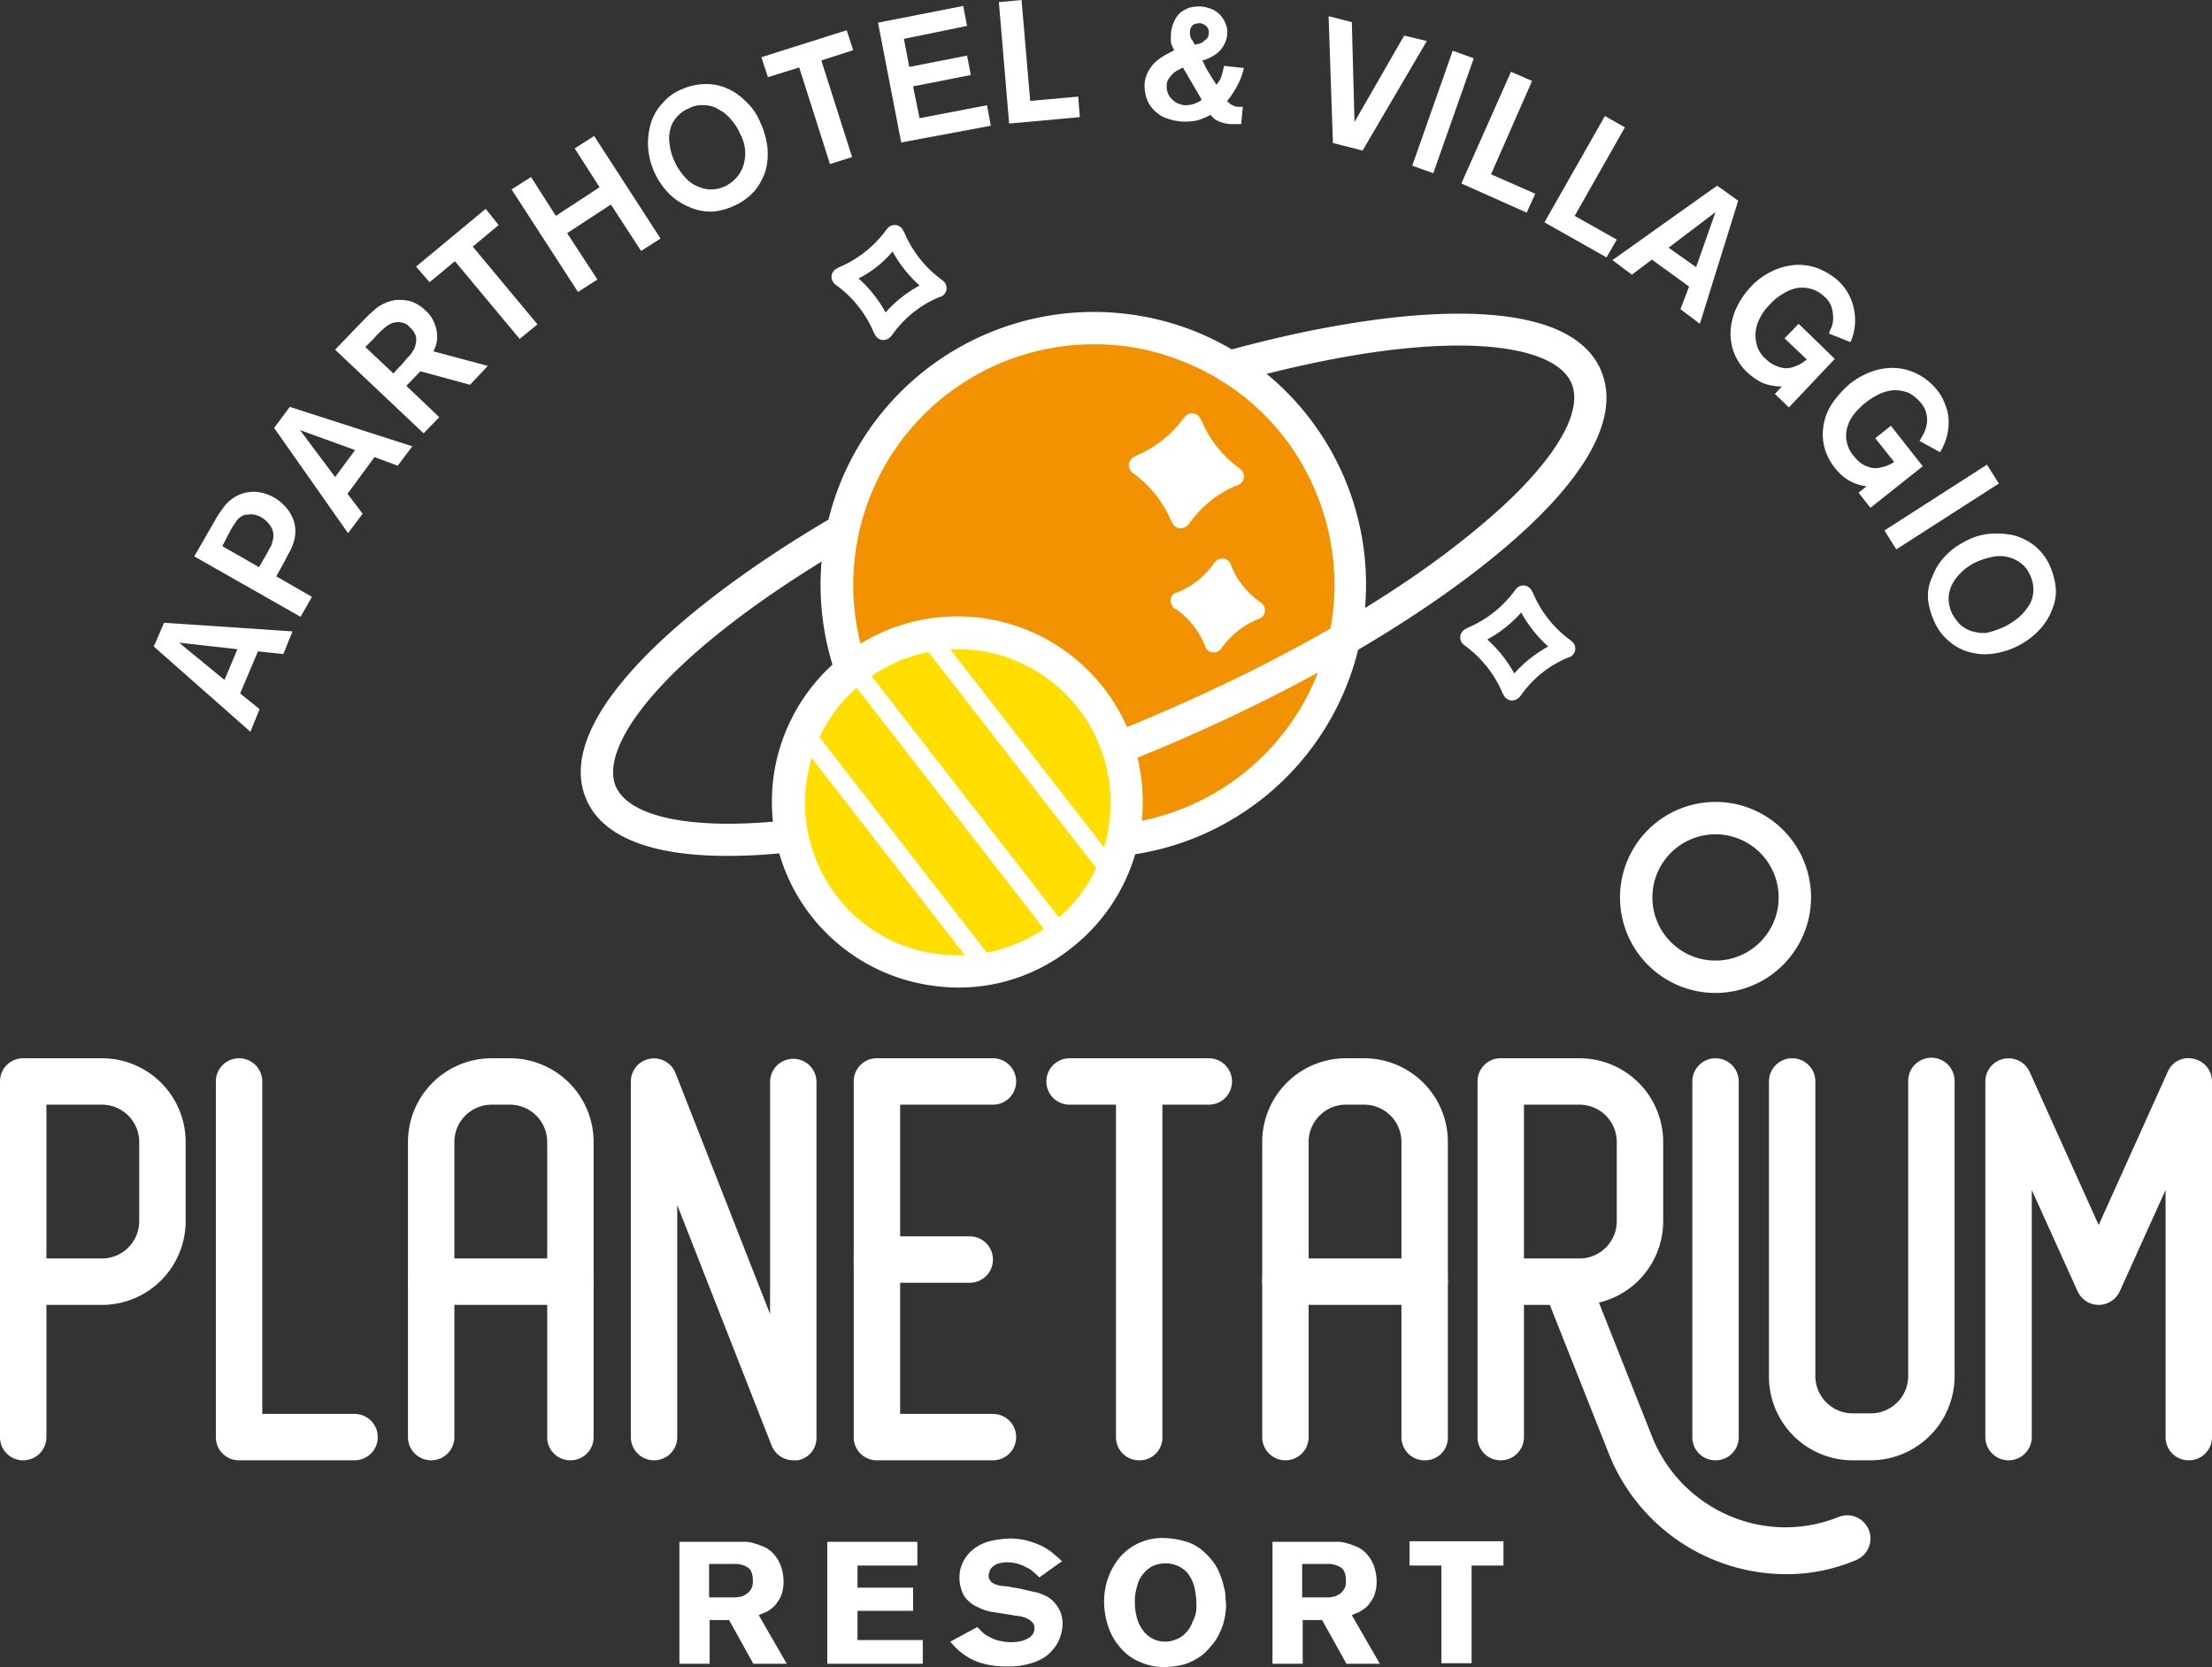 <?xml version="1.0" encoding="UTF-8"?>
<svg xmlns="http://www.w3.org/2000/svg" width="409.9" height="308.9" viewBox="0 0 409.9 308.9">
  <rect x="0" y="0" width="409.9" height="308.9" fill="#333333" stroke="none"/>
  <g id="Gruppe_59" data-name="Gruppe 59" transform="translate(-3645 -682.1)">
    <g id="Gruppe_17" data-name="Gruppe 17" transform="translate(3645 682.1)">
      <path id="Pfad_12" data-name="Pfad 12" d="M47.8,120.7l-3.3,7.8,3.6,2.9-1.7,4.2L28.5,119.8l1.9-4.4L54.2,117l-1.7,4.2Zm-3.8-.4-10.8-1.2,8.4,6.9Z" fill="#fff"></path>
      <path id="Pfad_13" data-name="Pfad 13" d="M36,103.1l3.8-6.6a14,14,0,0,1,1-1.6A16.673,16.673,0,0,1,42,93.3a9.831,9.831,0,0,1,1.5-1.2,6.87,6.87,0,0,1,4.5-.9,8.625,8.625,0,0,1,2.8,1,7.945,7.945,0,0,1,1.8,1.4A6.69,6.69,0,0,1,54,95.5a6.154,6.154,0,0,1,.7,2.3,6.427,6.427,0,0,1-.3,2.7,8.651,8.651,0,0,1-.7,1.7c-.3.5-.6,1.1-.9,1.7l-1.6,2.9,6.6,3.8-2.1,3.7Zm5.2-1.9,6.8,3.9,1.5-2.6a10.908,10.908,0,0,1,.6-1.1,3.582,3.582,0,0,0,.4-1.1,3.339,3.339,0,0,0,.1-1.7,3.1,3.1,0,0,0-.6-1.3,6.47,6.47,0,0,0-.8-.9c-.3-.2-.5-.4-.7-.5a4.125,4.125,0,0,0-1.9-.6c-.5,0-.9.1-1.2.1a2.76,2.76,0,0,0-1.6,1.2,16.287,16.287,0,0,0-1.1,1.7Z" fill="#fff"></path>
      <path id="Pfad_14" data-name="Pfad 14" d="M69.4,84.7l-5,6.8,2.8,3.7-2.7,3.6L50.8,79.3l2.9-3.9,22.7,7.3-2.7,3.6Zm-3.6-1.3L55.6,79.7l6.5,8.7Z" fill="#fff"></path>
      <path id="Pfad_15" data-name="Pfad 15" d="M62.1,64.8l5-5.2,1.5-1.5c.5-.4.9-.8,1.4-1.2a10.93,10.93,0,0,1,1.5-.8,8.447,8.447,0,0,1,1.7-.5,9.037,9.037,0,0,1,2.8.2,6.992,6.992,0,0,1,2.9,1.8,5.668,5.668,0,0,1,1.6,2.3,6.307,6.307,0,0,1,.5,2.2,4.966,4.966,0,0,1-.2,1.8,4.78,4.78,0,0,1-.5,1.2l10.1,2.7-3.3,3.5-9.2-2.5-2.6,2.7,6.1,5.8-2.9,3Zm5.6-.5,5.2,4.9,1-1.1A10.021,10.021,0,0,0,75,66.9a6.469,6.469,0,0,1,.8-.9,2.761,2.761,0,0,0,.6-.8,3.1,3.1,0,0,0,.6-1.3,3.812,3.812,0,0,0,.1-1.5A3.746,3.746,0,0,0,76,60.7l-.4-.4a1.612,1.612,0,0,0-.7-.4,2.959,2.959,0,0,0-1-.2,3.178,3.178,0,0,0-1.3.2,5.507,5.507,0,0,0-1.4.9,18.46,18.46,0,0,0-2,2Z" fill="#fff"></path>
      <path id="Pfad_16" data-name="Pfad 16" d="M92.4,41.7l-4.8,4,12,14.4-3.3,2.7-12-14.4-4.7,3.9-2.5-2.9L90,38.7Z" fill="#fff"></path>
      <path id="Pfad_17" data-name="Pfad 17" d="M110.1,25.2l12.3,19-3.6,2.3-5.6-8.6-8.1,5.3,5.6,8.6-3.6,2.3-12.3-19,3.6-2.3L103,40l8.1-5.3-4.6-7.2Z" fill="#fff"></path>
      <path id="Pfad_18" data-name="Pfad 18" d="M140.9,22.7a15.307,15.307,0,0,1,1.3,4.5,12.166,12.166,0,0,1-.3,4.3,11.575,11.575,0,0,1-2,3.8,11.066,11.066,0,0,1-3.8,2.8,11.374,11.374,0,0,1-4,1.1,9.529,9.529,0,0,1-4.5-.9,11.294,11.294,0,0,1-3.9-2.7,14.143,14.143,0,0,1-2.4-3.6,13.594,13.594,0,0,1-1.2-4.7,12.96,12.96,0,0,1,.5-4.4,9.132,9.132,0,0,1,2.1-3.7,9.187,9.187,0,0,1,3.5-2.6,11.221,11.221,0,0,1,4-1,9.525,9.525,0,0,1,4.1.6,10.7,10.7,0,0,1,3.7,2.4A11.062,11.062,0,0,1,140.9,22.7Zm-3.7,2.2a9.482,9.482,0,0,0-1.7-2.7,6.885,6.885,0,0,0-2.3-1.9,5.029,5.029,0,0,0-2.7-.8,5.081,5.081,0,0,0-2.9.6,5.963,5.963,0,0,0-2.2,1.6,5.1,5.1,0,0,0-1.2,2.3,6.56,6.56,0,0,0-.1,2.8,9.794,9.794,0,0,0,.9,3.1,10.415,10.415,0,0,0,1.9,2.9,5.976,5.976,0,0,0,2.3,1.7,5.834,5.834,0,0,0,2.6.6,6.159,6.159,0,0,0,2.6-.6,6.779,6.779,0,0,0,1.8-1.3,6.431,6.431,0,0,0,1.4-2.1,7.782,7.782,0,0,0,.5-2.8A7.52,7.52,0,0,0,137.2,24.9Z" fill="#fff"></path>
      <path id="Pfad_19" data-name="Pfad 19" d="M158.1,9.3l-5.9,1.9,5.7,17.9-4.1,1.3-5.7-17.9-5.8,1.8-1.2-3.7,15.8-5Z" fill="#fff"></path>
      <path id="Pfad_20" data-name="Pfad 20" d="M167.5,7.2l1,5.2,10.7-2.1.7,3.6L169.2,16l1.2,5.9,12.5-2.4.7,3.8L167,26.4,162.7,4.2l15.8-3.1.7,3.7Z" fill="#fff"></path>
      <path id="Pfad_21" data-name="Pfad 21" d="M190.9,18.7l8.9-.8.3,3.8L187,22.9,185.1.4l4.2-.4Z" fill="#fff"></path>
      <path id="Pfad_22" data-name="Pfad 22" d="M230.5,12.6a12.866,12.866,0,0,1-1.4,3.6,15.182,15.182,0,0,1-1.7,2.5,2.7,2.7,0,0,0,.8.7,2.588,2.588,0,0,0,1.4.4h.7L230,23h-1.7a6.052,6.052,0,0,1-1.5-.2,3.582,3.582,0,0,1-1.1-.4,2.177,2.177,0,0,1-.8-.5l-.6-.6a12.235,12.235,0,0,1-2.4,1,10.292,10.292,0,0,1-6.5-.7,7.407,7.407,0,0,1-2.1-1.8,6.248,6.248,0,0,1-1-2.2,7.5,7.5,0,0,1-.2-2,5.549,5.549,0,0,1,.6-2.2,6.57,6.57,0,0,1,1.2-1.7,7.627,7.627,0,0,1,1.7-1.3c.6-.4,1.3-.7,2-1.1A8.1,8.1,0,0,1,217,8a11.586,11.586,0,0,1,0-1.9,7.09,7.09,0,0,1,.6-2.2,4.813,4.813,0,0,1,1.2-1.6,5.559,5.559,0,0,1,1.7-.9,6.816,6.816,0,0,1,2.1-.2,7.089,7.089,0,0,1,2.2.6A4.427,4.427,0,0,1,226.3,3a5.071,5.071,0,0,1,.9,1.6,3.722,3.722,0,0,1,.2,1.8,3.453,3.453,0,0,1-.3,1.3,5.013,5.013,0,0,1-.8,1.4,5.531,5.531,0,0,1-1.4,1.2,6.667,6.667,0,0,1-2.1.9,8.914,8.914,0,0,1,.5,1,9.992,9.992,0,0,0,.8,1.4,14.8,14.8,0,0,0,.8,1.3c.3.4.4.7.5.8a4.088,4.088,0,0,0,1-1.8,8.468,8.468,0,0,0,.4-1.7Zm-11.3-.1c-.4.2-.7.4-1.1.6a3.114,3.114,0,0,0-.9.7,5.5,5.5,0,0,0-.7.9,2.133,2.133,0,0,0-.3,1.2,2.954,2.954,0,0,0,.2,1.3,2.589,2.589,0,0,0,.7,1.1,3.915,3.915,0,0,0,1,.8,5.732,5.732,0,0,0,1.4.4,6.822,6.822,0,0,0,1.2-.1,5.646,5.646,0,0,0,2-.9Zm2.2-4.2c.2-.1.5-.1.8-.2a2.01,2.01,0,0,0,.8-.4c.2-.2.5-.4.7-.6a1.689,1.689,0,0,0,.3-1,1.594,1.594,0,0,0-.4-1.2,2.281,2.281,0,0,0-1.2-.6,2.768,2.768,0,0,0-1.3.3,1.743,1.743,0,0,0-.6,1.2,3.178,3.178,0,0,0,.2,1.3A7.458,7.458,0,0,1,221.4,8.3Z" fill="#fff"></path>
      <path id="Pfad_23" data-name="Pfad 23" d="M264.4,7.6,252.5,27.9,247,26.5,246.2,3l4.3,1.1.5,18.5,9.2-16Z" fill="#fff"></path>
      <path id="Pfad_24" data-name="Pfad 24" d="M273.1,10.8l-7.5,21.3-3.9-1.4,7.5-21.3Z" fill="#fff"></path>
      <path id="Pfad_25" data-name="Pfad 25" d="M276.3,32.3l8.2,3.6-1.6,3.5L270.8,34,280,13.3l3.9,1.7Z" fill="#fff"></path>
      <path id="Pfad_26" data-name="Pfad 26" d="M291.8,40l7.8,4.4-1.9,3.3-11.5-6.5,11.2-19.7,3.7,2.1Z" fill="#fff"></path>
      <path id="Pfad_27" data-name="Pfad 27" d="M313,53.1l-6.9-5-3.7,2.8-3.6-2.7,19.4-13.8,3.9,2.8L315,60l-3.6-2.7Zm1.3-3.6,3.6-10.2-8.7,6.6Z" fill="#fff"></path>
      <path id="Pfad_28" data-name="Pfad 28" d="M340,66.5l-8.5,9L328.9,73l1.3-1.4a8.729,8.729,0,0,1-3.7-.7,12.14,12.14,0,0,1-2.5-1.7,9.845,9.845,0,0,1-2.7-3.9,10.211,10.211,0,0,1-.6-4.2,11.9,11.9,0,0,1,1.1-4.1,15.072,15.072,0,0,1,2.5-3.7,12.746,12.746,0,0,1,4-3,11.6,11.6,0,0,1,4.3-1.2,10.211,10.211,0,0,1,4.2.6,12.475,12.475,0,0,1,3.8,2.3,9.546,9.546,0,0,1,2,2.6,10.2,10.2,0,0,1,1.1,5.9,9.612,9.612,0,0,1-.8,2.9l-4-1.6c.1-.3.3-.7.5-1.2a4.671,4.671,0,0,0,.3-1.7,7.47,7.47,0,0,0-.3-2,4.326,4.326,0,0,0-1.4-2,5.846,5.846,0,0,0-5.1-1.5,7.269,7.269,0,0,0-2.6,1.1,9.141,9.141,0,0,0-2.4,2,8.925,8.925,0,0,0-1.9,2.7,6.766,6.766,0,0,0-.7,2.7,6.9,6.9,0,0,0,.4,2.5,5.106,5.106,0,0,0,1.5,2.1,5.825,5.825,0,0,0,1.5,1.1,6.356,6.356,0,0,0,1.8.6,4.117,4.117,0,0,0,2.1-.3,6.363,6.363,0,0,0,2.2-1.3l-4.1-3.9,2.6-2.7Z" fill="#fff"></path>
      <path id="Pfad_29" data-name="Pfad 29" d="M356.3,86.4l-9.7,7.7-2.2-2.8,1.5-1.2a8.5,8.5,0,0,1-3.5-1.2,9.3,9.3,0,0,1-2.3-2.1,10.374,10.374,0,0,1-2.1-4.2,9.913,9.913,0,0,1,0-4.2,9.694,9.694,0,0,1,1.7-3.9,18.662,18.662,0,0,1,3-3.3,14.209,14.209,0,0,1,4.3-2.4,11.413,11.413,0,0,1,4.4-.6,10.185,10.185,0,0,1,4.1,1.2,11.319,11.319,0,0,1,3.4,2.8,9.245,9.245,0,0,1,1.6,2.9,8.025,8.025,0,0,1,.6,3,10.323,10.323,0,0,1-.4,3,11.065,11.065,0,0,1-1.2,2.7l-3.8-2.1c.2-.3.4-.7.7-1.2a6.738,6.738,0,0,0,.6-1.7,4.5,4.5,0,0,0,0-2,4.573,4.573,0,0,0-1.1-2.2,7.277,7.277,0,0,0-2.2-1.8,7.511,7.511,0,0,0-2.6-.5,7.682,7.682,0,0,0-2.8.7,13.4,13.4,0,0,0-2.7,1.7,12.758,12.758,0,0,0-2.3,2.4,6.6,6.6,0,0,0-1.1,2.6,5.241,5.241,0,0,0,.1,2.5,5.667,5.667,0,0,0,1.2,2.3,7.993,7.993,0,0,0,1.3,1.3,5.306,5.306,0,0,0,1.7.8,3.732,3.732,0,0,0,2.1,0,6.16,6.16,0,0,0,2.4-1l-3.5-4.4,2.9-2.3Z" fill="#fff"></path>
      <path id="Pfad_30" data-name="Pfad 30" d="M370.4,89.6l-19,12.2-2.2-3.5,19-12.2Z" fill="#fff"></path>
      <path id="Pfad_31" data-name="Pfad 31" d="M373.9,119.7a14.117,14.117,0,0,1-4.4,1.4,10.338,10.338,0,0,1-4.3-.2,9.1,9.1,0,0,1-3.8-1.9,9.783,9.783,0,0,1-2.9-3.7,14.192,14.192,0,0,1-1.2-4,8.315,8.315,0,0,1,.8-4.5,11.092,11.092,0,0,1,2.6-4,13.332,13.332,0,0,1,3.5-2.5,11.622,11.622,0,0,1,4.6-1.4,16.047,16.047,0,0,1,4.4.3,11.311,11.311,0,0,1,3.8,1.9,10.178,10.178,0,0,1,2.7,3.4,14.192,14.192,0,0,1,1.2,4,8.176,8.176,0,0,1-.5,4.1,11.379,11.379,0,0,1-2.2,3.8A14.1,14.1,0,0,1,373.9,119.7Zm-2.4-3.6a12.706,12.706,0,0,0,2.7-1.8,10.1,10.1,0,0,0,1.9-2.3,5.443,5.443,0,0,0,.7-2.7,6.19,6.19,0,0,0-.7-2.9,5.1,5.1,0,0,0-1.7-2.1,6.378,6.378,0,0,0-5.2-1.1,13.9,13.9,0,0,0-3.1,1,10.039,10.039,0,0,0-2.8,2,8.068,8.068,0,0,0-1.7,2.4,6.019,6.019,0,0,0-.5,2.6,6.324,6.324,0,0,0,.7,2.6,10.15,10.15,0,0,0,1.3,1.8,5.71,5.71,0,0,0,2.1,1.3,8.245,8.245,0,0,0,2.8.4A16.128,16.128,0,0,0,371.5,116.1Z" fill="#fff"></path>
    </g>
    <g id="Gruppe_18" data-name="Gruppe 18" transform="translate(3645 682.1)">
      <circle id="Ellipse_1" data-name="Ellipse 1" cx="47.6" cy="47.6" r="47.6" transform="translate(155.1 60.7)" fill="#f39200"></circle>
      <path id="Pfad_32" data-name="Pfad 32" d="M202.6,158.9a50.52,50.52,0,0,1-46.8-69.6h0a50.674,50.674,0,0,1,65.9-27.8,50.581,50.581,0,0,1-19.1,97.4Zm.1-95.1a44.552,44.552,0,0,0-41.3,27.8h0a44.586,44.586,0,1,0,82.4-.5,44.023,44.023,0,0,0-24.3-24A43.345,43.345,0,0,0,202.7,63.8Z" fill="#fff"></path>
    </g>
    <g id="Gruppe_19" data-name="Gruppe 19" transform="translate(3645 682.1)">
      <path id="Pfad_33" data-name="Pfad 33" d="M280.2,129.8H280a1.77,1.77,0,0,1-1.4-1.1l-.1-.1a20.871,20.871,0,0,0-7.1-9l-.1-.1a1.731,1.731,0,0,1-.7-1.6,1.77,1.77,0,0,1,1.1-1.4l.1-.1a20.871,20.871,0,0,0,9-7.1l.1-.1a1.731,1.731,0,0,1,1.6-.7,1.77,1.77,0,0,1,1.4,1.1l.1.1a20.871,20.871,0,0,0,7.1,9l.1.1a1.731,1.731,0,0,1,.7,1.6,1.77,1.77,0,0,1-1.1,1.4h-.1a20.034,20.034,0,0,0-8.9,7.1l-.1.1A1.9,1.9,0,0,1,280.2,129.8Zm-4.6-11.3a23.578,23.578,0,0,1,5,6.3,23.578,23.578,0,0,1,6.3-5,23.578,23.578,0,0,1-5-6.3A23.578,23.578,0,0,1,275.6,118.5Z" fill="#fff"></path>
    </g>
    <g id="Gruppe_20" data-name="Gruppe 20" transform="translate(3645 682.1)">
      <path id="Pfad_34" data-name="Pfad 34" d="M163.7,63h-.2a1.77,1.77,0,0,1-1.4-1.1l-.1-.1a20.871,20.871,0,0,0-7.1-9l-.1-.1a1.731,1.731,0,0,1-.7-1.6,1.77,1.77,0,0,1,1.1-1.4l.1-.1a20.871,20.871,0,0,0,9-7.1l.1-.1a1.731,1.731,0,0,1,1.6-.7,1.77,1.77,0,0,1,1.4,1.1l.1.1a20.871,20.871,0,0,0,7.1,9l.1.1a1.731,1.731,0,0,1,.7,1.6,1.77,1.77,0,0,1-1.1,1.4h-.1a20.034,20.034,0,0,0-8.9,7.1l-.1.1A1.9,1.9,0,0,1,163.7,63Zm-4.6-11.4a23.578,23.578,0,0,1,5,6.3,23.578,23.578,0,0,1,6.3-5,23.578,23.578,0,0,1-5-6.3A20.2,20.2,0,0,1,159.1,51.6Z" fill="#fff"></path>
    </g>
    <g id="Gruppe_21" data-name="Gruppe 21" transform="translate(3645 682.1)">
      <path id="Pfad_35" data-name="Pfad 35" d="M218.7,111.3h0a18.088,18.088,0,0,0,7.8-6.1l.1-.1v.1a18.4,18.4,0,0,0,6.1,7.7l.1.1h-.1a18.4,18.4,0,0,0-7.7,6.1l-.1.1v-.1a18.153,18.153,0,0,0-6.2-7.8Z" fill="#fff"></path>
      <path id="Pfad_36" data-name="Pfad 36" d="M224.9,120.9h-.2a1.77,1.77,0,0,1-1.4-1.1v-.1a14.911,14.911,0,0,0-5.5-6.9h-.1a2.088,2.088,0,0,1-.8-1.6,1.6,1.6,0,0,1,1.1-1.4h.1a14.911,14.911,0,0,0,6.9-5.5l.1-.1a1.731,1.731,0,0,1,1.6-.7,1.77,1.77,0,0,1,1.4,1.1v.1a14.911,14.911,0,0,0,5.5,6.9l.1.1a1.731,1.731,0,0,1,.7,1.6,1.77,1.77,0,0,1-1.1,1.4h-.1a15.427,15.427,0,0,0-6.9,5.5l-.1.1A1.614,1.614,0,0,1,224.9,120.9Zm-3-9.2a19.573,19.573,0,0,1,3.4,4.2,23.146,23.146,0,0,1,4.2-3.4,23.146,23.146,0,0,1-3.4-4.2A17.405,17.405,0,0,1,221.9,111.7Z" fill="#fff"></path>
    </g>
    <g id="Gruppe_22" data-name="Gruppe 22" transform="translate(3645 682.1)">
      <path id="Pfad_37" data-name="Pfad 37" d="M210.9,86.2l.1-.1a22.265,22.265,0,0,0,9.7-7.7l.1-.1.1.1a22.265,22.265,0,0,0,7.7,9.7l.1.1h-.1a22.265,22.265,0,0,0-9.7,7.7l-.1.1-.1-.1a22.265,22.265,0,0,0-7.7-9.7Z" fill="#fff"></path>
      <path id="Pfad_38" data-name="Pfad 38" d="M218.8,97.9h-.2a1.77,1.77,0,0,1-1.4-1.1l-.1-.1a20.871,20.871,0,0,0-7.1-9l-.1-.1a1.731,1.731,0,0,1-.7-1.6,1.77,1.77,0,0,1,1.1-1.4l.1-.1a20.871,20.871,0,0,0,9-7.1l.1-.1a1.731,1.731,0,0,1,1.6-.7,1.77,1.77,0,0,1,1.4,1.1l.1.1a20.871,20.871,0,0,0,7.1,9l.1.1a1.731,1.731,0,0,1,.7,1.6,1.77,1.77,0,0,1-1.1,1.4h-.1a20.034,20.034,0,0,0-8.9,7.1l-.1.1A2.057,2.057,0,0,1,218.8,97.9Zm-4.6-11.3a23.578,23.578,0,0,1,5,6.3,23.578,23.578,0,0,1,6.3-5,23.578,23.578,0,0,1-5-6.3A25.26,25.26,0,0,1,214.2,86.6Z" fill="#fff"></path>
    </g>
    <g id="Gruppe_23" data-name="Gruppe 23" transform="translate(3645 682.1)">
      <path id="Pfad_39" data-name="Pfad 39" d="M134.8,158.6c-14.3,0-23.3-3.6-26.2-10.6-6.4-15.2,19.6-37,46.1-52.4a3,3,0,1,1,3,5.2c-34.5,20.1-46.8,37.3-43.6,44.9,2.5,5.8,14.4,8.2,31.8,6.3,19.2-2.1,43-8.8,67.1-19s45.6-22.5,60.4-34.8C287.1,87,293.7,76.8,291.2,71c-3.2-7.6-24.1-10.8-62.6-.1a3.008,3.008,0,1,1-1.6-5.8c29.5-8.2,63.3-11.6,69.7,3.6,3.7,8.8-3,20.6-19.4,34.1-15.3,12.6-37.3,25.3-61.9,35.7-24.7,10.4-49.1,17.3-68.8,19.4A101.639,101.639,0,0,1,134.8,158.6Z" fill="#fff"></path>
    </g>
    <g id="Gruppe_24" data-name="Gruppe 24" transform="translate(3645 682.1)">
      <circle id="Ellipse_2" data-name="Ellipse 2" cx="31.4" cy="31.4" r="31.4" transform="translate(146.1 117.3)" fill="#ffde00"></circle>
      <path id="Pfad_40" data-name="Pfad 40" d="M177.6,183a33.663,33.663,0,0,1-4.4-.3,34.408,34.408,0,0,1-29.9-38.4h0a34.364,34.364,0,1,1,55.2,31.4A33.445,33.445,0,0,1,177.6,183Zm-.2-62.7a28.355,28.355,0,0,0-28,24.9h0a28.388,28.388,0,0,0,5.7,20.9A27.686,27.686,0,0,0,174,176.8a28.388,28.388,0,0,0,20.9-5.7,27.686,27.686,0,0,0,10.7-18.9A28.5,28.5,0,0,0,181,120.5C179.8,120.4,178.6,120.3,177.4,120.3Z" fill="#fff"></path>
    </g>
    <g id="Gruppe_25" data-name="Gruppe 25" transform="translate(3645 682.1)">
      <rect id="Rechteck_2525" data-name="Rechteck 2525" width="3.5" height="62.7" transform="translate(156.849 124.995) rotate(-37.835)" fill="#fff"></rect>
    </g>
    <g id="Gruppe_26" data-name="Gruppe 26" transform="translate(3645 682.1)">
      <rect id="Rechteck_2526" data-name="Rechteck 2526" width="3.5" height="55.6" transform="translate(170.519 118.855) rotate(-37.835)" fill="#fff"></rect>
    </g>
    <g id="Gruppe_27" data-name="Gruppe 27" transform="translate(3645 682.1)">
      <rect id="Rechteck_2527" data-name="Rechteck 2527" width="3.5" height="55.6" transform="translate(147.535 136.744) rotate(-37.835)" fill="#fff"></rect>
    </g>
    <g id="Gruppe_28" data-name="Gruppe 28" transform="translate(3645 682.1)">
      <circle id="Ellipse_3" data-name="Ellipse 3" cx="14.7" cy="14.7" r="14.7" transform="translate(303.2 151.6)" fill="none"></circle>
      <path id="Pfad_41" data-name="Pfad 41" d="M317.9,184a17.7,17.7,0,1,1,17.7-17.7A17.733,17.733,0,0,1,317.9,184Zm0-29.4a11.7,11.7,0,1,0,11.7,11.7A11.715,11.715,0,0,0,317.9,154.6Z" fill="#fff"></path>
    </g>
    <g id="Gruppe_31" data-name="Gruppe 31" transform="translate(3645 682.1)">
      <g id="Gruppe_30" data-name="Gruppe 30">
        <path id="Pfad_42" data-name="Pfad 42" d="M125.8,285.7h12.1a5.823,5.823,0,0,1,1.9.3,14.578,14.578,0,0,1,1.9.7,5.155,5.155,0,0,1,1.7,1.3,6.748,6.748,0,0,1,1.3,2.2,8.675,8.675,0,0,1,.5,2.8,7.385,7.385,0,0,1-.5,2.8,8.06,8.06,0,0,1-1.2,1.8,7.166,7.166,0,0,1-1.5,1.1c-.5.2-1,.4-1.4.6l5.2,9h-6.2l-4.5-8.1h-3.6v8.1h-5.6V285.7Zm5.6,4.2V296h4.7a3.444,3.444,0,0,0,.9-.1,2.1,2.1,0,0,0,1.1-.4,2.589,2.589,0,0,0,1.4-2.6,3.985,3.985,0,0,0-.3-1.7,1.962,1.962,0,0,0-.9-.9,3.582,3.582,0,0,0-1.1-.4,3.751,3.751,0,0,0-1-.1h-4.8Z" fill="#fff"></path>
        <path id="Pfad_43" data-name="Pfad 43" d="M153.3,285.7H170v4.4H158.9v4.1h10.3v4.3H158.9v5.4H171v4.4H153.3Z" fill="#fff"></path>
        <path id="Pfad_44" data-name="Pfad 44" d="M181.1,301.5l.9.9a4.846,4.846,0,0,0,1.3.9,6.525,6.525,0,0,0,2.2.8,8.5,8.5,0,0,0,3.7,0,5.023,5.023,0,0,0,1.3-.5,2.361,2.361,0,0,0,.9-.8,2.016,2.016,0,0,0,.3-1.1,1.5,1.5,0,0,0-.4-1.1,3.592,3.592,0,0,0-1-.7,4.951,4.951,0,0,0-1.3-.4c-.5-.1-.9-.1-1.3-.2-.6-.1-1.2-.2-1.9-.3-.6-.1-1.2-.2-1.9-.3a5.072,5.072,0,0,1-.9-.2,5.639,5.639,0,0,1-1.2-.4c-.4-.2-.9-.4-1.4-.7a6.885,6.885,0,0,1-1.3-1.1,4.171,4.171,0,0,1-.9-1.6,6.537,6.537,0,0,1-.4-2.1,6.4,6.4,0,0,1,.9-3.6,6.935,6.935,0,0,1,2.2-2.3,8.126,8.126,0,0,1,2.9-1.2,17.569,17.569,0,0,1,3.1-.4,12.479,12.479,0,0,1,3.5.4,16.932,16.932,0,0,1,2.7,1,10.961,10.961,0,0,1,2.1,1.4c.6.5,1.2,1,1.6,1.4l-4.2,3a9.956,9.956,0,0,0-1.1-1,3.6,3.6,0,0,0-1.2-.8,8.36,8.36,0,0,0-1.6-.7,7.612,7.612,0,0,0-2.1-.3,6.8,6.8,0,0,0-1.5.2,2.384,2.384,0,0,0-1.1.6,1.555,1.555,0,0,0-.6.8,3.091,3.091,0,0,0-.2.8,1.493,1.493,0,0,0,.3,1,1.555,1.555,0,0,0,.8.6,3.178,3.178,0,0,0,.9.3,2.485,2.485,0,0,0,.8.1,14.817,14.817,0,0,1,1.9.3,14.162,14.162,0,0,1,2,.4c.6.1,1.2.3,1.8.4a3.992,3.992,0,0,1,1.3.4,5.517,5.517,0,0,1,2.9,2.2,5.676,5.676,0,0,1,1,3.4,7.926,7.926,0,0,1-.5,2.5,6.776,6.776,0,0,1-1.4,2.3,6.549,6.549,0,0,1-1.8,1.5,9.493,9.493,0,0,1-2.1.9,15.536,15.536,0,0,1-2.3.5,19.268,19.268,0,0,1-2.4.1,15.828,15.828,0,0,1-4.1-.5,10.993,10.993,0,0,1-2.9-1.2,11.548,11.548,0,0,1-2-1.5,15.408,15.408,0,0,1-1.3-1.4Z" fill="#fff"></path>
        <path id="Pfad_45" data-name="Pfad 45" d="M223,306.5a10.935,10.935,0,0,1-3.5,1.9,14.874,14.874,0,0,1-3.6.5,10.578,10.578,0,0,1-4.8-1,9.187,9.187,0,0,1-3.5-2.6,11.132,11.132,0,0,1-2.2-3.8,14.351,14.351,0,0,1-.8-4.6,13.082,13.082,0,0,1,.7-4.4,12.779,12.779,0,0,1,2.1-3.8,10.41,10.41,0,0,1,8.3-3.7,14.918,14.918,0,0,1,2.1.2,15.984,15.984,0,0,1,2.1.5,8.089,8.089,0,0,1,2.9,1.6,12.908,12.908,0,0,1,2,2.1,9.206,9.206,0,0,1,1.3,2.4,11.879,11.879,0,0,1,.7,2.3,6.8,6.8,0,0,1,.3,1.9c0,.6.1,1,.1,1.2a12.65,12.65,0,0,1-.3,2.8,11.423,11.423,0,0,1-.9,2.6,8.259,8.259,0,0,1-1.4,2.2A12.877,12.877,0,0,1,223,306.5Zm-1.3-9a13.934,13.934,0,0,0-.4-3.5,6.911,6.911,0,0,0-1.4-2.7,5.675,5.675,0,0,0-1.8-1.2,5.381,5.381,0,0,0-2.2-.4,5.556,5.556,0,0,0-2.3.5,5.171,5.171,0,0,0-1.8,1.5,5.482,5.482,0,0,0-1.1,2.3,8.627,8.627,0,0,0-.4,2.8,11.091,11.091,0,0,0,.5,3.4,7.277,7.277,0,0,0,1.3,2.3,5.5,5.5,0,0,0,1.8,1.3,5.2,5.2,0,0,0,4,0,4.394,4.394,0,0,0,1.8-1.2,5.388,5.388,0,0,0,1.3-2.1A5.559,5.559,0,0,0,221.7,297.5Z" fill="#fff"></path>
        <path id="Pfad_46" data-name="Pfad 46" d="M235.7,285.7h12.1a5.823,5.823,0,0,1,1.9.3,14.578,14.578,0,0,1,1.9.7,5.155,5.155,0,0,1,1.7,1.3,6.748,6.748,0,0,1,1.3,2.2,8.675,8.675,0,0,1,.5,2.8,7.385,7.385,0,0,1-.5,2.8,8.06,8.06,0,0,1-1.2,1.8,7.166,7.166,0,0,1-1.5,1.1c-.5.2-1,.4-1.4.6l5.2,9h-6.2l-4.5-8.1h-3.6v8.1h-5.6V285.7Zm5.6,4.2V296H246a3.444,3.444,0,0,0,.9-.1,2.1,2.1,0,0,0,1.1-.4,2.589,2.589,0,0,0,1.4-2.6,3.985,3.985,0,0,0-.3-1.7,1.962,1.962,0,0,0-.9-.9,4.875,4.875,0,0,0-1.1-.4,3.751,3.751,0,0,0-1-.1h-4.8Z" fill="#fff"></path>
        <path id="Pfad_47" data-name="Pfad 47" d="M261.2,285.6h17.4v4.5h-5.9v18.1h-5.6V290.1h-5.9Z" fill="#fff"></path>
      </g>
    </g>
    <g id="Gruppe_55" data-name="Gruppe 55" transform="translate(3645 682.1)">
      <g id="Gruppe_32" data-name="Gruppe 32">
        <path id="Pfad_48" data-name="Pfad 48" d="M65.7,270.6H44.3a4.268,4.268,0,0,1-4.3-4.3V200.4a4.3,4.3,0,1,1,8.6,0V262H65.7a4.3,4.3,0,1,1,0,8.6Z" fill="#fff"></path>
      </g>
      <g id="Gruppe_34" data-name="Gruppe 34">
        <g id="Gruppe_33" data-name="Gruppe 33">
          <path id="Pfad_49" data-name="Pfad 49" d="M346.7,270.6h-3.4a15.513,15.513,0,0,1-15.5-15.5V200.4a4.3,4.3,0,1,1,8.6,0V255a6.914,6.914,0,0,0,6.9,6.9h3.4a6.914,6.914,0,0,0,6.9-6.9V200.3a4.3,4.3,0,1,1,8.6,0V255A15.6,15.6,0,0,1,346.7,270.6Z" fill="#fff"></path>
        </g>
      </g>
      <g id="Gruppe_35" data-name="Gruppe 35">
        <path id="Pfad_50" data-name="Pfad 50" d="M147,270.6a4.363,4.363,0,0,1-4-2.7l-17.5-44.6v43a4.3,4.3,0,0,1-8.6,0V200.4a4.288,4.288,0,0,1,8.3-1.5l17.5,44.6v-43a4.3,4.3,0,0,1,8.6,0v65.9a4.209,4.209,0,0,1-3.5,4.2Z" fill="#fff"></path>
      </g>
      <g id="Gruppe_38" data-name="Gruppe 38">
        <g id="Gruppe_36" data-name="Gruppe 36">
          <path id="Pfad_51" data-name="Pfad 51" d="M224,204.7H198.2a4.3,4.3,0,1,1,0-8.6H224a4.3,4.3,0,0,1,0,8.6Z" fill="#fff"></path>
        </g>
        <g id="Gruppe_37" data-name="Gruppe 37">
          <path id="Pfad_52" data-name="Pfad 52" d="M211.1,270.6a4.268,4.268,0,0,1-4.3-4.3V200.4a4.3,4.3,0,1,1,8.6,0v65.9A4.207,4.207,0,0,1,211.1,270.6Z" fill="#fff"></path>
        </g>
      </g>
      <g id="Gruppe_41" data-name="Gruppe 41">
        <g id="Gruppe_39" data-name="Gruppe 39">
          <path id="Pfad_53" data-name="Pfad 53" d="M278.1,270.6a4.268,4.268,0,0,1-4.3-4.3V200.4a4.268,4.268,0,0,1,4.3-4.3h14.6a15.513,15.513,0,0,1,15.5,15.5v14.7a15.513,15.513,0,0,1-15.5,15.5H282.4v24.4A4.291,4.291,0,0,1,278.1,270.6Zm4.3-37.4h10.3a6.914,6.914,0,0,0,6.9-6.9V211.6a6.914,6.914,0,0,0-6.9-6.9H282.4Z" fill="#fff"></path>
        </g>
        <g id="Gruppe_40" data-name="Gruppe 40">
          <path id="Pfad_54" data-name="Pfad 54" d="M331,291.7a35.394,35.394,0,0,1-32.9-22.4l-11.9-30a4.308,4.308,0,0,1,8-3.2l11.9,30a26.593,26.593,0,0,0,14.2,14.7,26.255,26.255,0,0,0,20.4.3,4.308,4.308,0,1,1,3.2,8A32.679,32.679,0,0,1,331,291.7Z" fill="#fff"></path>
        </g>
      </g>
      <g id="Gruppe_42" data-name="Gruppe 42">
        <path id="Pfad_55" data-name="Pfad 55" d="M317.9,270.6a4.268,4.268,0,0,1-4.3-4.3V200.4a4.3,4.3,0,1,1,8.6,0v65.9A4.268,4.268,0,0,1,317.9,270.6Z" fill="#fff"></path>
      </g>
      <g id="Gruppe_43" data-name="Gruppe 43">
        <path id="Pfad_56" data-name="Pfad 56" d="M405.6,270.6a4.268,4.268,0,0,1-4.3-4.3V220.5l-8.5,18.8a4.306,4.306,0,0,1-3.9,2.5h0a4.306,4.306,0,0,1-3.9-2.5l-8.5-18.8v45.8a4.3,4.3,0,0,1-8.6,0V200.4a4.3,4.3,0,0,1,8.2-1.8L388.9,227l12.8-28.4a4.133,4.133,0,0,1,4.8-2.4,4.28,4.28,0,0,1,3.4,4.2v65.9A4.268,4.268,0,0,1,405.6,270.6Z" fill="#fff"></path>
      </g>
      <g id="Gruppe_45" data-name="Gruppe 45">
        <g id="Gruppe_44" data-name="Gruppe 44">
          <path id="Pfad_57" data-name="Pfad 57" d="M4.3,270.6A4.268,4.268,0,0,1,0,266.3V200.4a4.268,4.268,0,0,1,4.3-4.3H18.9a15.513,15.513,0,0,1,15.5,15.5v14.7a15.513,15.513,0,0,1-15.5,15.5H8.6v24.4A4.291,4.291,0,0,1,4.3,270.6Zm4.3-37.4H18.9a6.914,6.914,0,0,0,6.9-6.9V211.6a6.914,6.914,0,0,0-6.9-6.9H8.6Z" fill="#fff"></path>
        </g>
      </g>
      <g id="Gruppe_48" data-name="Gruppe 48">
        <g id="Gruppe_46" data-name="Gruppe 46">
          <path id="Pfad_58" data-name="Pfad 58" d="M264,270.6a4.268,4.268,0,0,1-4.3-4.3V211.6a6.914,6.914,0,0,0-6.9-6.9h-3.4a6.914,6.914,0,0,0-6.9,6.9v54.7a4.3,4.3,0,0,1-8.6,0V211.6a15.513,15.513,0,0,1,15.5-15.5h3.4a15.513,15.513,0,0,1,15.5,15.5v54.7A4.207,4.207,0,0,1,264,270.6Z" fill="#fff"></path>
        </g>
        <g id="Gruppe_47" data-name="Gruppe 47">
          <path id="Pfad_59" data-name="Pfad 59" d="M264,241.8H238.2a4.3,4.3,0,1,1,0-8.6H264a4.3,4.3,0,0,1,0,8.6Z" fill="#fff"></path>
        </g>
      </g>
      <g id="Gruppe_51" data-name="Gruppe 51">
        <g id="Gruppe_49" data-name="Gruppe 49">
          <path id="Pfad_60" data-name="Pfad 60" d="M184,270.6H162.5a4.268,4.268,0,0,1-4.3-4.3V200.4a4.268,4.268,0,0,1,4.3-4.3H184a4.3,4.3,0,0,1,0,8.6H166.8V262H184a4.3,4.3,0,1,1,0,8.6Z" fill="#fff"></path>
        </g>
        <g id="Gruppe_50" data-name="Gruppe 50">
          <path id="Pfad_61" data-name="Pfad 61" d="M179.7,237.7H162.5a4.3,4.3,0,0,1,0-8.6h17.2a4.3,4.3,0,0,1,0,8.6Z" fill="#fff"></path>
        </g>
      </g>
      <g id="Gruppe_54" data-name="Gruppe 54">
        <g id="Gruppe_52" data-name="Gruppe 52">
          <path id="Pfad_62" data-name="Pfad 62" d="M105.7,270.6a4.268,4.268,0,0,1-4.3-4.3V211.6a6.914,6.914,0,0,0-6.9-6.9H91.1a6.914,6.914,0,0,0-6.9,6.9v54.7a4.3,4.3,0,0,1-8.6,0V211.6a15.513,15.513,0,0,1,15.5-15.5h3.4A15.513,15.513,0,0,1,110,211.6v54.7A4.268,4.268,0,0,1,105.7,270.6Z" fill="#fff"></path>
        </g>
        <g id="Gruppe_53" data-name="Gruppe 53">
          <path id="Pfad_63" data-name="Pfad 63" d="M105.7,241.8H79.9a4.3,4.3,0,0,1,0-8.6h25.8a4.3,4.3,0,0,1,0,8.6Z" fill="#fff"></path>
        </g>
      </g>
    </g>
  </g>
</svg>

